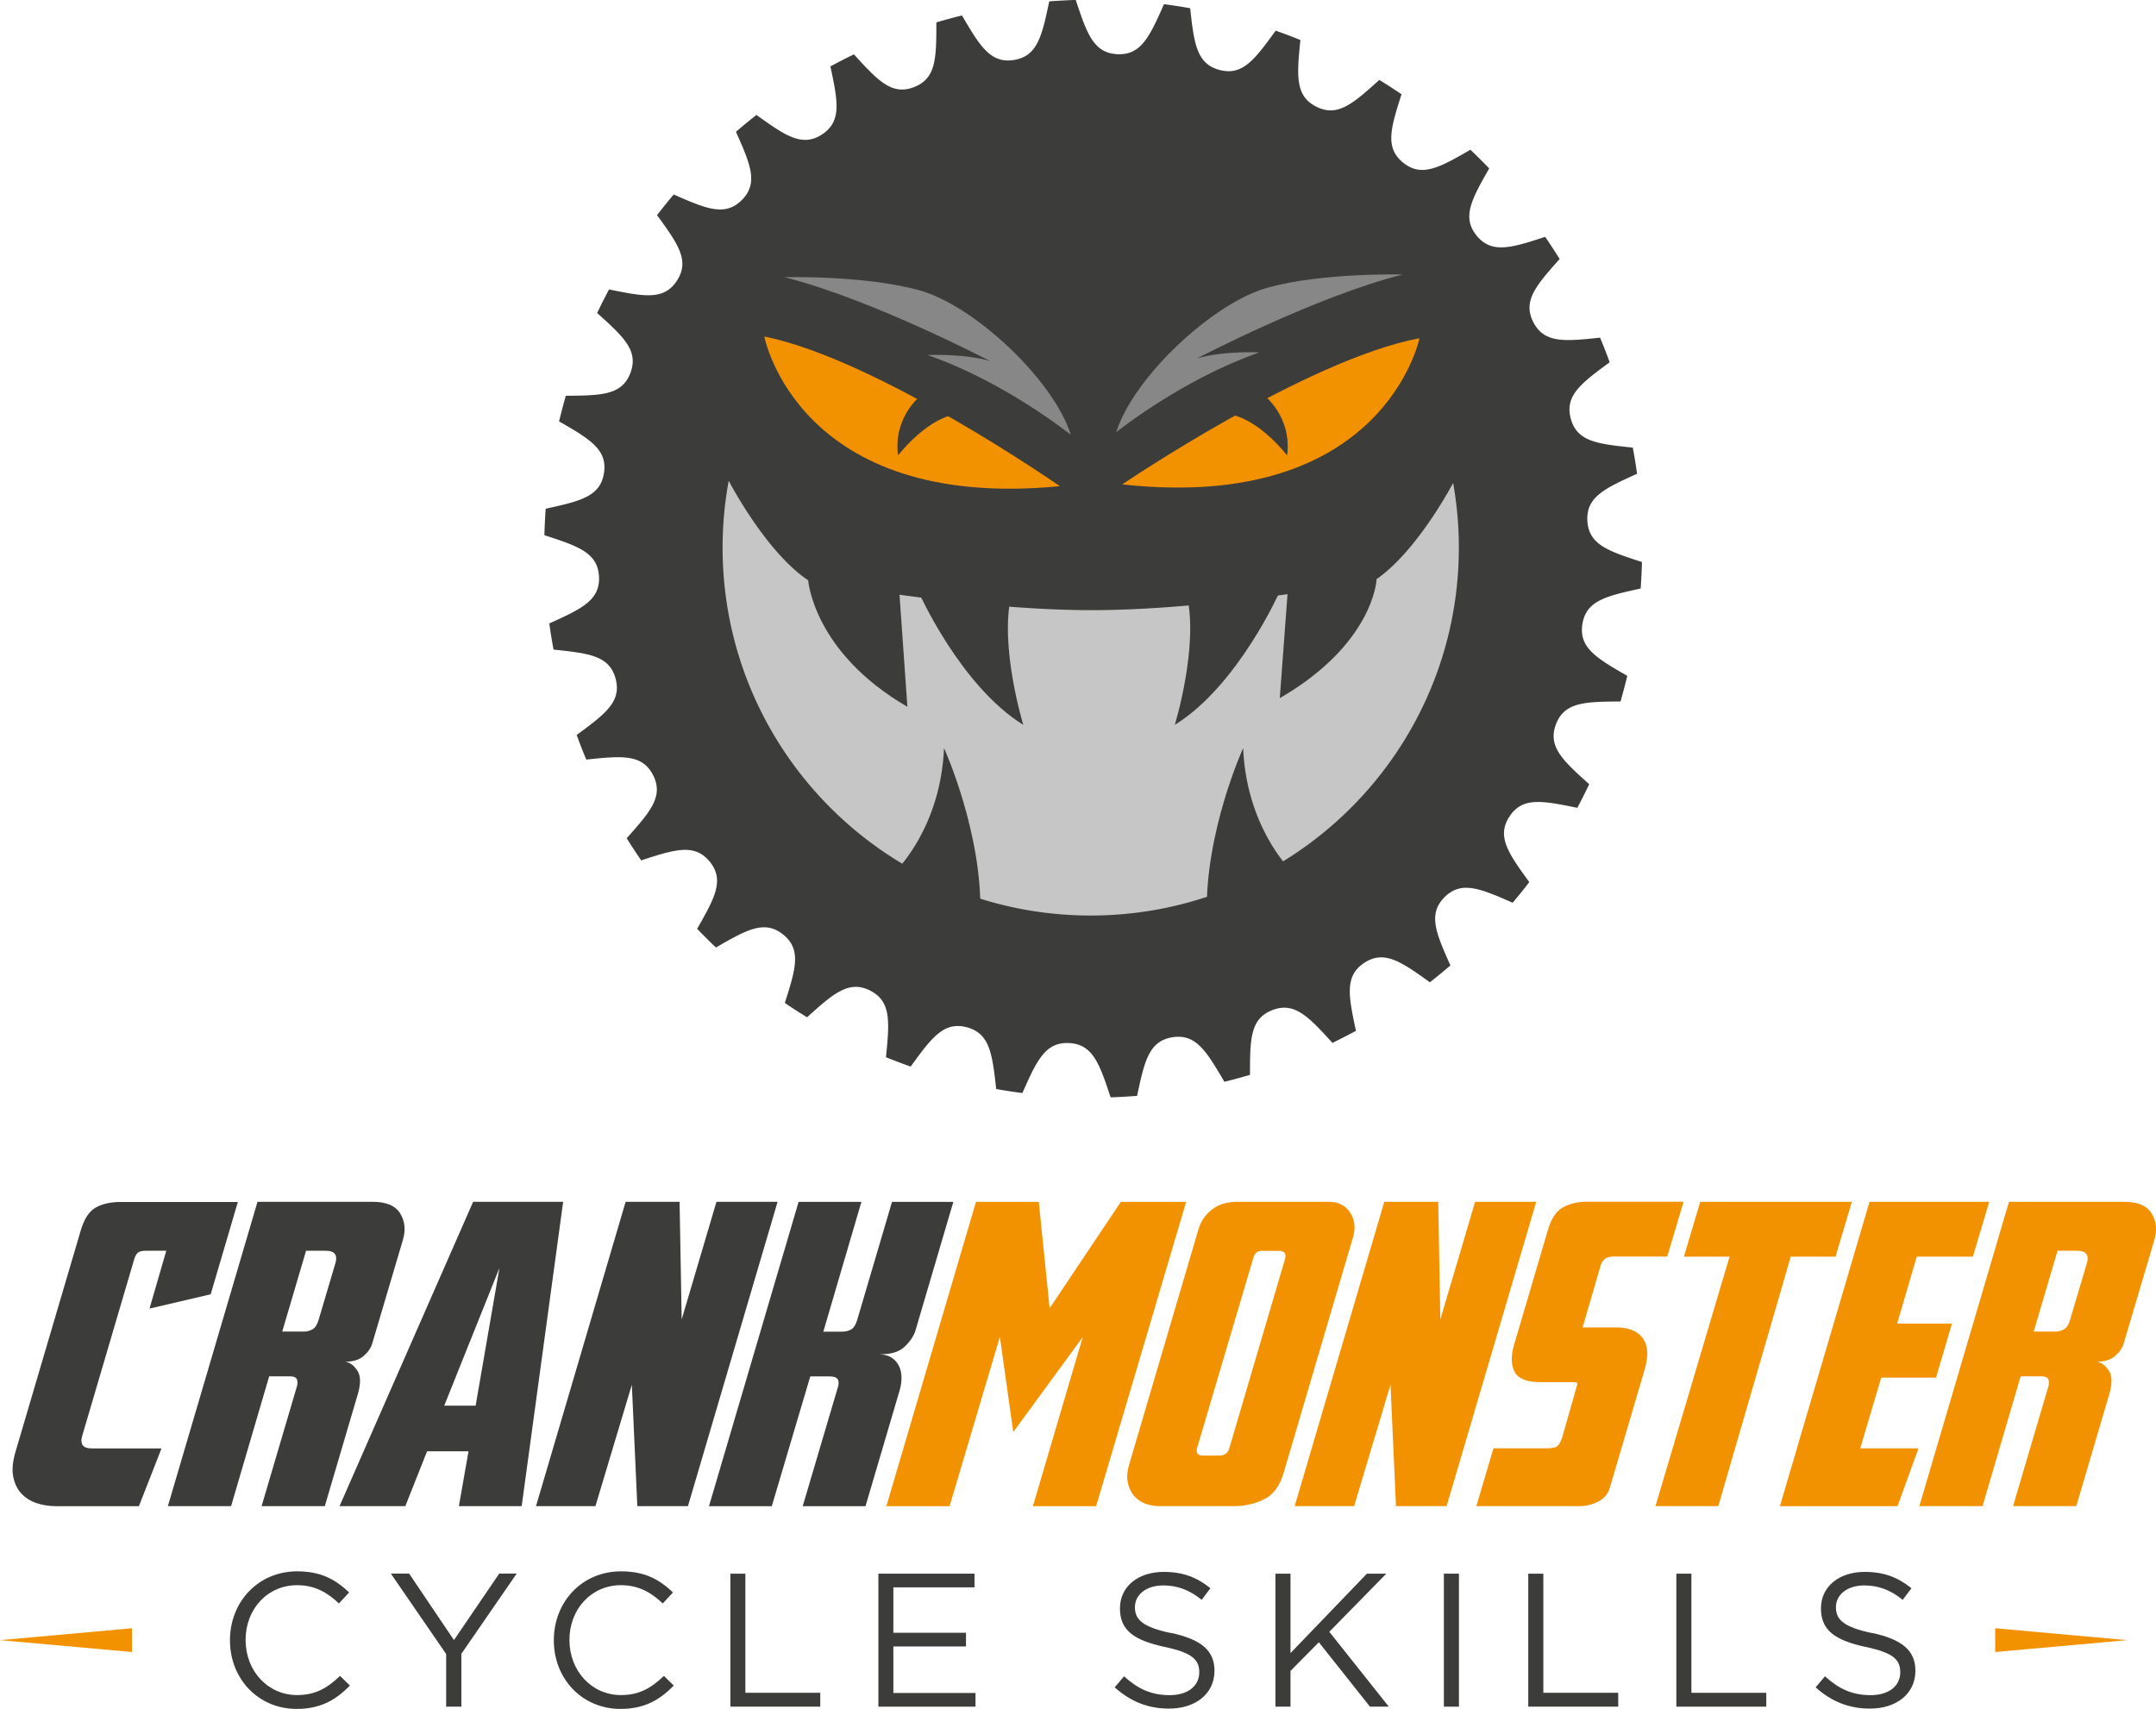 <?xml version="1.0" encoding="UTF-8"?>
<svg data-bbox="0 -0.01 267.765 212.28" viewBox="0 0 267.76 212.27" xmlns="http://www.w3.org/2000/svg" data-type="color">
    <g>
        <path d="m26.16 160.77-7.59 1.77 2.08-7.18H18.1c-.42 0-.73.07-.94.21s-.38.45-.52.94l-6.4 21.74c-.35 1.11.03 1.66 1.14 1.66h8.68l-2.81 7.18H7.02c-.9 0-1.73-.13-2.5-.39-.76-.26-1.4-.67-1.9-1.22-.5-.55-.83-1.26-.99-2.13-.16-.87-.04-1.92.34-3.17l8.06-27.35c.42-1.42 1.03-2.37 1.85-2.83.81-.47 1.86-.7 3.15-.7h14.51l-3.38 11.49Z" fill="#3c3c3b" data-color="1"/>
        <path d="M28.7 187.08h-7.85l11.13-37.8h14.3c1.7 0 2.84.49 3.43 1.46.59.97.69 2.08.31 3.33l-3.8 12.84c-.17.55-.53 1.07-1.07 1.53-.54.47-1.29.7-2.26.7.59.1 1.09.49 1.51 1.14.42.66.42 1.66 0 3.02l-4.06 13.78h-7.85l4.37-14.82c.1-.31.11-.61.03-.88-.09-.28-.37-.42-.86-.42h-2.6l-4.73 16.12Zm9.05-21.68c.38 0 .74-.1 1.07-.29.33-.19.58-.58.75-1.17l2.08-7.02c.31-1.04-.09-1.56-1.2-1.56h-2.44l-2.96 10.04h2.7Z" fill="#3c3c3b" data-color="1"/>
        <path d="m42.17 187.08 16.59-37.8h11.18l-5.15 37.8h-7.8l1.2-6.81h-5.15l-2.7 6.81h-8.16Zm19.86-29.59-6.86 17.11h3.9l2.96-17.11Z" fill="#3c3c3b" data-color="1"/>
        <path d="M77.69 149.28h6.71l.26 14.61 4.32-14.61h7.59l-11.13 37.8h-6.29L78.47 172l-4.52 15.08h-7.38l11.13-37.8Z" fill="#3c3c3b" data-color="1"/>
        <path d="m118.4 149.28-4.73 16.07c-.24.69-.7 1.35-1.38 1.98-.68.62-1.71.92-3.09.88.66.04 1.19.19 1.59.47.4.28.69.62.88 1.04.19.42.29.88.29 1.4s-.07 1.02-.21 1.51l-4.26 14.46h-7.8l4.32-14.61c.17-.48.19-.86.05-1.12-.14-.26-.47-.39-.99-.39h-2.44l-4.78 16.12h-7.8l11.13-37.8h7.8l-4.73 16.12h2.34c.45 0 .83-.1 1.14-.29.31-.19.55-.58.73-1.17l4.32-14.66h7.64Z" fill="#3c3c3b" data-color="1"/>
        <path d="m124.17 166.08-6.24 21.01h-7.85l11.13-37.8h7.8l1.35 13.21 8.84-13.21h8.11l-11.18 37.8h-7.85l6.19-21.01-8.63 11.8-1.66-11.8Z" fill="#f39200" data-color="2"/>
        <path d="M164.99 149.28c1.21 0 2.11.44 2.68 1.33.57.88.7 1.88.39 2.99l-8.68 29.48c-.49 1.56-1.29 2.62-2.42 3.17-1.13.55-2.35.83-3.67.83h-9.31c-.66 0-1.27-.11-1.82-.34-.56-.23-1.01-.56-1.38-1.01-.36-.45-.61-1-.73-1.64-.12-.64-.06-1.36.18-2.16l8.53-28.96c.28-1.11.84-2 1.69-2.68.85-.68 1.92-1.01 3.2-1.01h11.34Zm-8.16 6.08c-.38 0-.66.09-.83.26-.17.17-.29.4-.36.68l-6.97 23.56c-.17.62.07.94.73.94h2.03c.66 0 1.07-.31 1.25-.94l6.92-23.5c.17-.66-.09-.99-.78-.99h-1.98Z" fill="#f39200" data-color="2"/>
        <path d="M171.91 149.28h6.71l.26 14.61 4.32-14.61h7.59l-11.13 37.8h-6.29l-.68-15.08-4.52 15.08h-7.38l11.13-37.8Z" fill="#f39200" data-color="2"/>
        <path d="M200.2 156.09c-.28 0-.55.08-.81.23-.26.16-.46.44-.6.86l-2.24 7.7h4.21c.69 0 1.32.1 1.87.31s1 .52 1.33.94c.33.42.53.95.6 1.61.07.66-.04 1.46-.31 2.39l-4.32 14.66c-.21.76-.69 1.33-1.43 1.72-.75.38-1.52.57-2.31.57h-12.84l2.13-7.18h6.55c.73 0 1.2-.1 1.4-.29s.4-.53.57-1.01l1.82-6.4c.07-.17.09-.3.05-.39-.04-.09-.17-.13-.42-.13h-4.16c-1.66 0-2.72-.42-3.17-1.25-.45-.83-.49-1.94-.1-3.33l4.32-14.66c.45-1.32 1.1-2.17 1.95-2.57.85-.4 1.74-.6 2.68-.6h12.12l-2.03 6.81h-6.86Z" fill="#f39200" data-color="2"/>
        <path d="m229.99 149.28-2.03 6.81h-5.56l-9 30.99h-7.8l9.2-30.99h-5.67l2.03-6.81h18.82Z" fill="#f39200" data-color="2"/>
        <path d="M232.18 149.28h14.87l-2.03 6.81h-6.97l-2.44 8.32h6.81l-1.98 6.71h-6.81l-2.6 8.79h7.23l-2.6 7.18h-14.61l11.13-37.8Z" fill="#f39200" data-color="2"/>
        <path d="M246.22 187.08h-7.85l11.13-37.8h14.3c1.7 0 2.84.49 3.43 1.46.59.97.69 2.08.31 3.33l-3.8 12.84c-.17.55-.53 1.07-1.07 1.53-.54.47-1.29.7-2.26.7.59.1 1.09.49 1.51 1.14.42.66.42 1.66 0 3.02l-4.06 13.78h-7.85l4.37-14.82c.1-.31.11-.61.03-.88-.09-.28-.37-.42-.86-.42h-2.6l-4.73 16.12Zm9.05-21.68c.38 0 .74-.1 1.07-.29s.58-.58.75-1.17l2.08-7.02c.31-1.04-.09-1.56-1.2-1.56h-2.44l-2.96 10.04h2.7Z" fill="#f39200" data-color="2"/>
        <path d="M36.84 212.27c-4.77 0-8.28-3.75-8.28-8.52s3.49-8.57 8.36-8.57c3 0 4.79 1.06 6.44 2.62l-1.27 1.37c-1.39-1.32-2.95-2.27-5.19-2.27-3.66 0-6.4 2.95-6.4 6.8s2.76 6.85 6.4 6.85c2.27 0 3.75-.87 5.33-2.38l1.23 1.2c-1.72 1.75-3.61 2.9-6.61 2.9Z" fill="#3c3c3b" data-color="1"/>
        <path d="M57.3 211.99h-1.89v-6.54l-6.87-9.99h2.27l5.57 8.26 5.62-8.26h2.17l-6.87 9.96v6.56Z" fill="#3c3c3b" data-color="1"/>
        <path d="M77.06 212.27c-4.77 0-8.28-3.75-8.28-8.52s3.49-8.57 8.36-8.57c3 0 4.79 1.06 6.44 2.62l-1.27 1.37c-1.39-1.32-2.95-2.27-5.19-2.27-3.66 0-6.4 2.95-6.4 6.8s2.76 6.85 6.4 6.85c2.27 0 3.75-.87 5.33-2.38l1.23 1.2c-1.72 1.75-3.61 2.9-6.61 2.9Z" fill="#3c3c3b" data-color="1"/>
        <path d="M90.7 195.47h1.87v14.8h9.3v1.72H90.71v-16.52Z" fill="#3c3c3b" data-color="1"/>
        <path d="M121.03 197.17h-10.08v5.64h9.02v1.7h-9.02v5.78h10.2v1.7h-12.06v-16.52h11.94v1.7Z" fill="#3c3c3b" data-color="1"/>
        <path d="M145.45 202.83c3.68.8 5.38 2.15 5.38 4.7 0 2.86-2.36 4.7-5.64 4.7-2.62 0-4.77-.87-6.75-2.64l1.16-1.37c1.72 1.56 3.37 2.34 5.66 2.34s3.68-1.16 3.68-2.83c0-1.56-.83-2.43-4.3-3.16-3.8-.83-5.55-2.05-5.55-4.79s2.29-4.53 5.43-4.53c2.41 0 4.13.68 5.81 2.03l-1.09 1.44c-1.53-1.25-3.07-1.79-4.77-1.79-2.15 0-3.52 1.18-3.52 2.69s.85 2.46 4.48 3.23Z" fill="#3c3c3b" data-color="1"/>
        <path d="M172.48 211.99h-2.34l-6.35-8-3.52 3.56v4.44h-1.87v-16.52h1.87v9.87l9.49-9.87h2.41l-7.08 7.22 7.39 9.3Z" fill="#3c3c3b" data-color="1"/>
        <path d="M181.19 195.47v16.52h-1.87v-16.52h1.87Z" fill="#3c3c3b" data-color="1"/>
        <path d="M189.8 195.47h1.87v14.8h9.3v1.72H189.8v-16.52Z" fill="#3c3c3b" data-color="1"/>
        <path d="M208.19 195.47h1.87v14.8h9.3v1.72h-11.17v-16.52Z" fill="#3c3c3b" data-color="1"/>
        <path d="M232.5 202.83c3.68.8 5.38 2.15 5.38 4.7 0 2.86-2.36 4.7-5.64 4.7-2.62 0-4.77-.87-6.75-2.64l1.16-1.37c1.72 1.56 3.38 2.34 5.67 2.34s3.68-1.16 3.68-2.83c0-1.56-.83-2.43-4.3-3.16-3.8-.83-5.55-2.05-5.55-4.79s2.29-4.53 5.43-4.53c2.41 0 4.13.68 5.81 2.03l-1.09 1.44c-1.53-1.25-3.07-1.79-4.77-1.79-2.15 0-3.52 1.18-3.52 2.69s.85 2.46 4.48 3.23Z" fill="#3c3c3b" data-color="1"/>
        <path fill="#f39200" d="M16.39 205.2 0 203.73l16.39-1.48v2.95z" data-color="2"/>
        <path fill="#f39200" d="m247.79 202.25 16.39 1.48-16.39 1.47v-2.95z" data-color="2"/>
        <path d="M203.76 73.1c.08-1.1.13-2.19.16-3.29-4.25-1.37-6.61-2.18-6.78-5.12-.16-2.93 2.1-4 6.17-5.84-.15-1.09-.32-2.17-.53-3.25-4.45-.46-6.93-.76-7.7-3.6-.76-2.84 1.22-4.35 4.83-7-.37-1.03-.77-2.05-1.19-3.06-4.45.48-6.94.7-8.29-1.92-1.34-2.62.29-4.51 3.27-7.85a81.07 81.07 0 0 0-1.8-2.75c-4.25 1.39-6.64 2.12-8.51-.15-1.85-2.28-.66-4.47 1.56-8.35-.37-.39-.75-.77-1.13-1.15-.4-.4-.8-.79-1.21-1.17-3.86 2.24-6.05 3.45-8.34 1.61-2.29-1.85-1.57-4.24-.21-8.5-.91-.62-1.83-1.21-2.76-1.78-3.32 3-5.21 4.64-7.83 3.32-2.62-1.33-2.42-3.82-1.97-8.28-1.02-.41-2.04-.8-3.07-1.16-2.63 3.63-4.13 5.63-6.97 4.88-2.84-.76-3.16-3.23-3.65-7.67a72.94 72.94 0 0 0-3.25-.5c-1.81 4.09-2.86 6.35-5.8 6.21-2.93-.15-3.76-2.5-5.16-6.74-1.1.04-2.2.1-3.29.18-.92 4.37-1.48 6.8-4.38 7.28-2.9.46-4.2-1.67-6.46-5.53-1.06.26-2.12.55-3.18.86 0 4.48-.03 6.97-2.77 8.04-2.74 1.06-4.46-.76-7.47-4.07-.98.48-1.96.98-2.92 1.5.94 4.38 1.42 6.83-1.04 8.45-2.46 1.6-4.52.18-8.14-2.42-.86.67-1.71 1.37-2.55 2.09 1.82 4.08 2.8 6.38.74 8.47-2.08 2.08-4.38 1.12-8.47-.68-.71.84-1.4 1.7-2.07 2.56 2.63 3.61 4.07 5.66 2.48 8.13-1.6 2.47-4.06 2-8.44 1.1-.52.97-1.01 1.95-1.48 2.93 3.33 2.99 5.17 4.69 4.13 7.45-1.05 2.75-3.55 2.8-8.02 2.83-.3 1.06-.58 2.12-.84 3.18 3.88 2.23 6.02 3.51 5.58 6.42-.46 2.9-2.88 3.48-7.24 4.43-.08 1.1-.13 2.19-.16 3.29 4.25 1.37 6.61 2.19 6.78 5.12.16 2.93-2.1 4-6.17 5.84.15 1.09.32 2.17.53 3.25 4.45.46 6.93.76 7.7 3.6.76 2.84-1.22 4.35-4.83 7 .37 1.03.77 2.05 1.19 3.06 4.45-.47 6.94-.7 8.29 1.92 1.34 2.62-.29 4.51-3.27 7.85.58.93 1.18 1.84 1.8 2.75 4.25-1.39 6.64-2.12 8.51.15 1.85 2.28.66 4.47-1.56 8.35.37.39.75.77 1.13 1.15.4.4.8.79 1.21 1.17 3.86-2.24 6.05-3.45 8.34-1.61 2.29 1.85 1.57 4.24.21 8.5.91.62 1.83 1.21 2.76 1.78 3.32-3 5.21-4.64 7.83-3.32 2.62 1.33 2.42 3.82 1.97 8.28 1.02.41 2.04.8 3.07 1.16 2.63-3.63 4.13-5.63 6.97-4.88 2.84.76 3.16 3.23 3.65 7.67 1.08.19 2.17.36 3.25.5 1.81-4.09 2.86-6.35 5.8-6.21 2.93.15 3.76 2.5 5.16 6.74 1.1-.03 2.2-.1 3.29-.18.92-4.37 1.48-6.8 4.38-7.28 2.9-.46 4.2 1.67 6.46 5.53 1.06-.26 2.12-.55 3.18-.86 0-4.48.03-6.97 2.77-8.04 2.74-1.06 4.46.76 7.47 4.07.98-.48 1.96-.98 2.92-1.5-.94-4.38-1.42-6.83 1.04-8.45 2.46-1.6 4.52-.18 8.14 2.42.86-.67 1.71-1.37 2.55-2.09-1.82-4.08-2.8-6.38-.74-8.47 2.08-2.08 4.38-1.12 8.47.68.71-.84 1.4-1.7 2.07-2.56-2.63-3.61-4.07-5.66-2.48-8.13 1.6-2.47 4.06-2 8.44-1.1.52-.97 1.01-1.95 1.48-2.93-3.33-2.99-5.17-4.69-4.13-7.45 1.05-2.74 3.55-2.8 8.02-2.83.3-1.06.58-2.12.84-3.18-3.88-2.23-6.02-3.51-5.58-6.42.46-2.9 2.88-3.48 7.24-4.43Z" fill="#3c3c3b" data-color="1"/>
        <path d="M139.37 60.17s22.86-15.51 36.92-18.16c0 0-4.39 21.71-36.92 18.16Z" fill="#f39200" data-color="2"/>
        <path d="M131.63 60.39S108.96 44.61 94.92 41.8c0 0 4.14 21.76 36.71 18.59Z" fill="#f39200" data-color="2"/>
        <path d="M180.47 59.99c-.8 1.49-4.96 8.92-9.72 12.09 0 0-19.72 3.71-35.19 3.71s-35.19-3.71-35.19-3.71c-5.26-3.51-9.8-12.23-9.87-12.37a46.14 46.14 0 0 0-.76 8.29c0 25.25 20.47 45.72 45.72 45.72S181.18 93.25 181.18 68c0-2.74-.25-5.41-.71-8.01Z" fill="#c6c6c6" data-color="3"/>
        <path d="M132.97 54s-8.11-6.54-17.77-9.9c0 0 4.47-.22 7.76.75 0 0-14.74-7.71-25.54-10.42 0 0 9.85-.27 16.73 1.62s16.72 11.19 18.83 17.94Z" fill="#878787" data-color="4"/>
        <path d="M138.65 53.67s8.11-6.54 17.77-9.9c0 0-4.47-.22-7.76.75 0 0 14.74-7.71 25.54-10.42 0 0-9.85-.27-16.73 1.62-6.88 1.89-16.72 11.19-18.83 17.94Z" fill="#878787" data-color="4"/>
        <path d="M100.37 72.09s.65 8.94 12.32 15.7l-1.33-18.95-11 3.25Z" fill="#3c3c3b" data-color="1"/>
        <path d="M111.49 107.91s5.35-5.31 5.75-14.99c0 0 4.77 10.48 4.51 20.69l-10.26-5.7Z" fill="#3c3c3b" data-color="1"/>
        <path d="M170.96 72s-.35 7.96-12.02 14.72l1.33-17.89 10.7 3.17Z" fill="#3c3c3b" data-color="1"/>
        <path d="M160.14 107.91s-5.35-5.31-5.75-14.99c0 0-4.77 10.48-4.51 20.69l10.26-5.7Z" fill="#3c3c3b" data-color="1"/>
        <path d="M114.37 49.13s-3.46 2.62-2.84 7.44c0 0 3.26-4.28 6.92-5.07l-4.08-2.37Z" fill="#3c3c3b" data-color="1"/>
        <path d="M157.01 49.13s3.46 2.62 2.84 7.44c0 0-3.26-4.28-6.92-5.07l4.08-2.37Z" fill="#3c3c3b" data-color="1"/>
        <path d="M114.06 73.49s5.18 11.69 13.03 16.55c0 0-2.99-9.72-1.5-16.08l-11.53-.47Z" fill="#3c3c3b" data-color="1"/>
        <path d="M158.93 73.49s-5.18 11.69-13.03 16.55c0 0 2.99-9.72 1.5-16.08l11.53-.47Z" fill="#3c3c3b" data-color="1"/>
    </g>
</svg>
